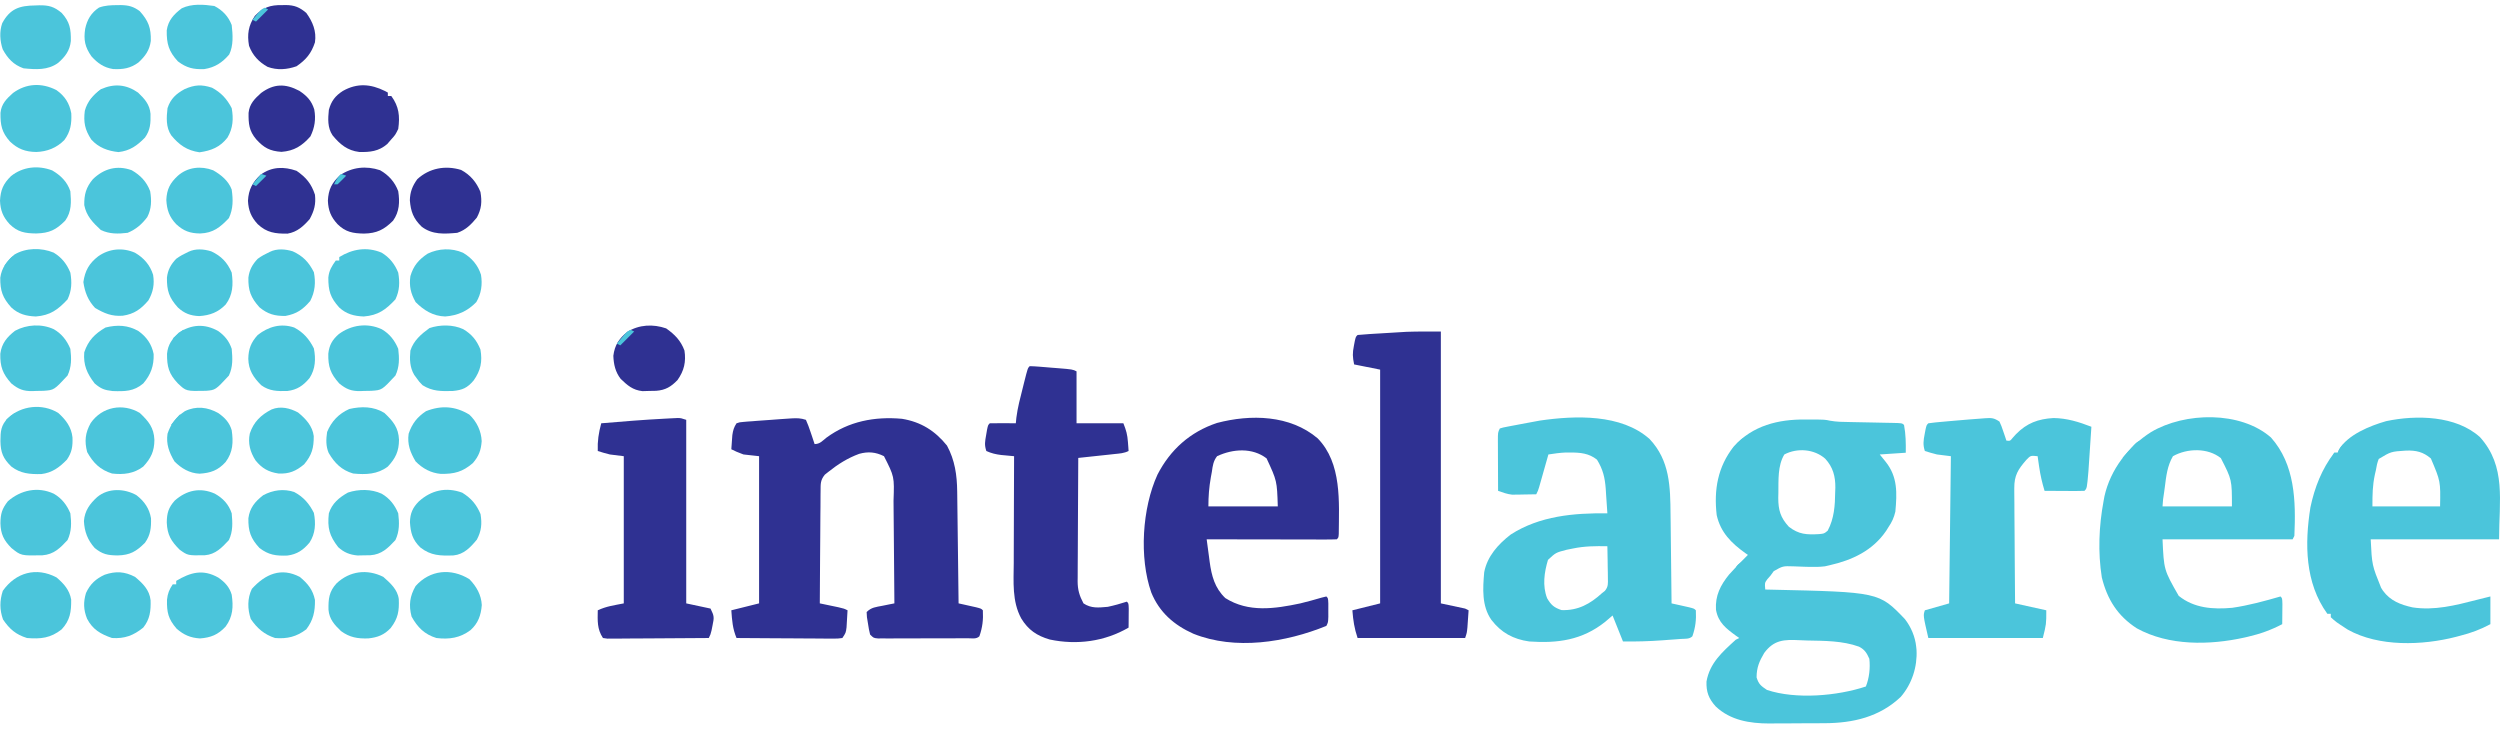 <svg width="240" height="70" viewBox="0 0 240 70" fill="none" xmlns="http://www.w3.org/2000/svg">
<path d="M173.326 40.273C173.504 40.273 173.682 40.273 173.865 40.273C175.185 40.281 175.185 40.281 175.673 40.386C176.322 40.507 176.964 40.506 177.623 40.517C177.765 40.52 177.908 40.523 178.055 40.526C178.663 40.539 179.271 40.551 179.88 40.562C180.324 40.571 180.769 40.58 181.214 40.59C181.352 40.592 181.491 40.594 181.634 40.597C182.603 40.618 182.603 40.618 182.788 40.803C182.956 41.698 182.968 42.552 182.954 43.462C182.13 43.517 181.306 43.572 180.456 43.629C180.642 43.858 180.827 44.088 181.018 44.325C182.184 45.769 182.116 47.33 181.955 49.114C181.821 49.694 181.623 50.121 181.289 50.61C181.218 50.723 181.148 50.836 181.075 50.953C179.777 52.861 177.814 53.773 175.627 54.267C175.483 54.3 175.339 54.333 175.191 54.367C174.686 54.427 174.228 54.434 173.721 54.421C173.555 54.416 173.39 54.412 173.219 54.408C172.873 54.397 172.528 54.384 172.183 54.369C171.155 54.335 171.155 54.335 170.28 54.83C170.176 54.974 170.072 55.117 169.964 55.265C169.865 55.378 169.765 55.491 169.662 55.608C169.407 55.961 169.407 55.961 169.465 56.595C169.62 56.598 169.775 56.601 169.934 56.605C180.384 56.838 180.384 56.838 182.865 59.427C183.454 60.177 183.858 61.13 183.954 62.08C183.964 62.181 183.975 62.282 183.986 62.387C184.077 64.019 183.541 65.664 182.471 66.902C180.434 68.833 177.88 69.418 175.167 69.428C174.978 69.429 174.788 69.43 174.592 69.431C174.191 69.433 173.79 69.434 173.389 69.434C172.78 69.436 172.172 69.441 171.563 69.446C171.172 69.447 170.781 69.448 170.39 69.449C170.21 69.451 170.031 69.453 169.845 69.455C167.97 69.45 166.119 69.151 164.714 67.824C164.034 67.073 163.791 66.429 163.823 65.425C164.136 63.643 165.35 62.583 166.633 61.415C166.798 61.333 166.798 61.333 166.967 61.249C166.816 61.143 166.816 61.143 166.662 61.035C165.701 60.331 164.95 59.767 164.734 58.537C164.649 57.185 165.161 56.18 166 55.147C166.577 54.498 167.183 53.881 167.799 53.27C167.715 53.212 167.63 53.153 167.543 53.093C166.201 52.132 165.171 51.103 164.802 49.447C164.524 47.015 164.9 44.817 166.445 42.859C168.25 40.853 170.721 40.243 173.326 40.273ZM171.297 43.629C170.645 44.696 170.743 46.117 170.724 47.327C170.72 47.485 170.717 47.642 170.713 47.804C170.717 48.97 170.923 49.69 171.729 50.567C172.697 51.315 173.444 51.341 174.627 51.275C175.12 51.229 175.12 51.229 175.46 50.943C176.083 49.776 176.163 48.529 176.178 47.234C176.183 47.098 176.188 46.962 176.193 46.822C176.204 45.739 175.971 44.844 175.219 44.034C174.169 43.106 172.536 42.974 171.297 43.629ZM169.363 62.687C168.896 63.475 168.632 64.09 168.632 65.031C168.837 65.696 169.061 65.851 169.631 66.236C172.41 67.159 176.375 66.818 179.124 65.903C179.452 65.087 179.555 64.109 179.457 63.244C179.213 62.694 179.011 62.359 178.466 62.08C176.883 61.508 175.143 61.52 173.476 61.487C173.237 61.481 172.998 61.471 172.759 61.459C171.278 61.386 170.297 61.42 169.363 62.687Z" fill="#4BC5DB"/>
<path d="M77.368 40.304C77.541 40.697 77.684 41.071 77.816 41.478C77.853 41.588 77.891 41.698 77.929 41.812C78.022 42.084 78.112 42.358 78.201 42.631C78.709 42.631 78.942 42.329 79.335 42.018C81.481 40.441 83.963 39.969 86.587 40.204C88.41 40.502 89.764 41.354 90.91 42.776C91.669 44.179 91.872 45.602 91.891 47.186C91.893 47.303 91.895 47.42 91.896 47.541C91.902 47.923 91.906 48.305 91.91 48.687C91.913 48.954 91.917 49.221 91.92 49.487C91.93 50.186 91.938 50.885 91.946 51.584C91.954 52.298 91.963 53.012 91.973 53.726C91.99 55.126 92.007 56.525 92.024 57.924C92.178 57.958 92.332 57.992 92.492 58.027C92.691 58.072 92.89 58.117 93.096 58.163C93.295 58.207 93.494 58.252 93.699 58.297C94.189 58.423 94.189 58.423 94.355 58.589C94.403 59.505 94.323 60.216 94.022 61.083C93.73 61.374 93.321 61.271 92.925 61.273C92.726 61.274 92.527 61.275 92.322 61.276C92.105 61.276 91.888 61.276 91.665 61.277C91.442 61.277 91.219 61.278 90.996 61.278C90.528 61.279 90.06 61.28 89.592 61.279C88.992 61.279 88.391 61.282 87.791 61.285C87.33 61.286 86.869 61.287 86.408 61.287C86.079 61.287 85.75 61.289 85.42 61.291C85.221 61.29 85.021 61.29 84.816 61.289C84.639 61.289 84.463 61.289 84.282 61.29C83.863 61.249 83.863 61.249 83.53 60.916C83.413 60.423 83.413 60.423 83.322 59.836C83.29 59.642 83.258 59.448 83.226 59.249C83.216 59.086 83.207 58.923 83.197 58.755C83.659 58.294 84.08 58.28 84.717 58.153C84.93 58.109 85.144 58.066 85.364 58.022C85.528 57.989 85.692 57.957 85.862 57.924C85.852 56.346 85.839 54.768 85.823 53.19C85.815 52.457 85.808 51.724 85.804 50.992C85.8 50.283 85.793 49.575 85.785 48.867C85.782 48.598 85.78 48.329 85.779 48.059C85.86 45.757 85.86 45.757 84.862 43.794C84.064 43.396 83.343 43.329 82.476 43.57C81.38 43.973 80.444 44.563 79.533 45.291C79.36 45.428 79.36 45.428 79.183 45.568C78.75 46.1 78.781 46.449 78.776 47.13C78.775 47.246 78.773 47.363 78.771 47.484C78.766 47.869 78.766 48.254 78.766 48.639C78.763 48.906 78.76 49.173 78.757 49.441C78.75 50.144 78.747 50.846 78.744 51.549C78.741 52.267 78.734 52.984 78.727 53.702C78.715 55.109 78.706 56.517 78.701 57.924C78.865 57.958 79.029 57.992 79.199 58.027C79.412 58.072 79.626 58.117 79.846 58.163C80.058 58.207 80.271 58.252 80.49 58.297C81.032 58.423 81.032 58.423 81.365 58.589C81.346 58.939 81.325 59.289 81.303 59.638C81.291 59.833 81.28 60.028 81.268 60.229C81.199 60.75 81.199 60.75 80.866 61.249C80.44 61.309 80.44 61.309 79.895 61.305C79.692 61.305 79.489 61.305 79.279 61.305C79.056 61.303 78.834 61.3 78.611 61.297C78.383 61.297 78.156 61.296 77.929 61.295C77.33 61.293 76.732 61.288 76.133 61.283C75.523 61.278 74.912 61.276 74.302 61.273C73.103 61.268 71.905 61.259 70.707 61.249C70.328 60.348 70.278 59.563 70.207 58.589C71.086 58.37 71.966 58.15 72.872 57.924C72.872 53.261 72.872 48.599 72.872 43.794C72.377 43.74 71.882 43.685 71.373 43.628C70.696 43.369 70.696 43.369 70.207 43.13C70.226 42.839 70.247 42.548 70.269 42.257C70.281 42.095 70.293 41.933 70.305 41.766C70.374 41.301 70.451 41.027 70.707 40.636C71.005 40.533 71.005 40.533 71.368 40.504C71.57 40.486 71.57 40.486 71.777 40.468C71.922 40.458 72.067 40.449 72.216 40.439C72.364 40.427 72.512 40.415 72.664 40.402C73.122 40.366 73.58 40.334 74.037 40.304C74.315 40.283 74.593 40.262 74.87 40.241C75.123 40.224 75.377 40.206 75.63 40.189C75.807 40.177 75.807 40.177 75.987 40.165C76.506 40.135 76.869 40.138 77.368 40.304Z" fill="#2F3192"/>
<path d="M158.359 42.145C160.307 44.204 160.351 46.718 160.373 49.418C160.376 49.665 160.379 49.912 160.383 50.159C160.391 50.801 160.398 51.444 160.404 52.087C160.411 52.746 160.419 53.404 160.427 54.063C160.443 55.35 160.457 56.637 160.47 57.925C160.625 57.959 160.779 57.993 160.938 58.028C161.137 58.073 161.337 58.117 161.542 58.163C161.741 58.208 161.94 58.252 162.145 58.298C162.635 58.423 162.635 58.423 162.802 58.59C162.849 59.506 162.77 60.217 162.469 61.083C162.178 61.373 161.769 61.309 161.373 61.338C161.179 61.353 160.986 61.367 160.787 61.382C160.583 61.396 160.379 61.411 160.168 61.426C159.873 61.448 159.873 61.448 159.572 61.471C158.313 61.563 157.069 61.596 155.807 61.582C155.477 60.759 155.148 59.936 154.808 59.088C154.571 59.29 154.334 59.493 154.09 59.701C151.892 61.451 149.54 61.773 146.814 61.582C145.281 61.368 144.113 60.739 143.171 59.504C142.236 58.173 142.349 56.482 142.484 54.932C142.776 53.406 143.827 52.24 145.035 51.311C147.809 49.528 151.098 49.239 154.308 49.281C154.271 48.671 154.228 48.061 154.183 47.452C154.173 47.281 154.163 47.11 154.152 46.933C154.068 45.84 153.887 45.066 153.309 44.127C152.535 43.513 151.713 43.439 150.749 43.442C150.6 43.441 150.451 43.441 150.297 43.441C149.739 43.466 149.198 43.543 148.646 43.629C148.617 43.733 148.587 43.837 148.557 43.944C148.424 44.414 148.29 44.884 148.157 45.353C148.111 45.517 148.064 45.681 148.017 45.849C147.95 46.084 147.95 46.084 147.882 46.324C147.841 46.468 147.8 46.612 147.757 46.761C147.647 47.12 147.647 47.12 147.48 47.452C147.057 47.461 146.634 47.468 146.21 47.473C146.092 47.476 145.973 47.478 145.851 47.481C145.675 47.483 145.675 47.483 145.496 47.484C145.336 47.487 145.336 47.487 145.174 47.49C144.693 47.439 144.269 47.282 143.816 47.12C143.812 46.321 143.809 45.522 143.807 44.723C143.806 44.451 143.805 44.179 143.804 43.908C143.802 43.517 143.801 43.127 143.8 42.737C143.799 42.615 143.798 42.493 143.797 42.367C143.797 41.506 143.797 41.506 143.983 41.135C144.292 41.039 144.292 41.039 144.693 40.963C144.838 40.935 144.983 40.907 145.133 40.878C145.362 40.836 145.362 40.836 145.596 40.792C145.746 40.764 145.896 40.735 146.05 40.705C146.471 40.625 146.892 40.547 147.314 40.47C147.485 40.438 147.657 40.407 147.834 40.374C151.238 39.88 155.64 39.723 158.359 42.145ZM150.998 52.657C150.796 52.698 150.594 52.738 150.386 52.78C149.356 53.049 149.356 53.049 148.606 53.748C148.248 54.947 148.06 56.227 148.521 57.426C148.908 58.088 149.185 58.323 149.905 58.569C151.496 58.626 152.664 57.975 153.809 56.927C153.897 56.858 153.984 56.789 154.075 56.718C154.404 56.31 154.365 56.026 154.357 55.507C154.356 55.329 154.354 55.15 154.352 54.967C154.348 54.78 154.344 54.594 154.34 54.403C154.337 54.215 154.335 54.026 154.333 53.833C154.327 53.368 154.319 52.904 154.308 52.439C153.175 52.417 152.109 52.425 150.998 52.657Z" fill="#4BC5DB"/>
<path d="M218.012 41.998C220.327 44.598 220.409 48.104 220.26 51.442C220.205 51.551 220.15 51.661 220.093 51.774C215.972 51.774 211.85 51.774 207.603 51.774C207.733 54.712 207.733 54.712 209.155 57.2C210.634 58.393 212.46 58.516 214.293 58.349C215.867 58.123 217.402 57.702 218.928 57.26C219.094 57.426 219.094 57.426 219.111 57.988C219.109 58.219 219.107 58.451 219.105 58.683C219.104 58.801 219.103 58.919 219.102 59.041C219.1 59.334 219.097 59.627 219.094 59.919C218.034 60.477 216.979 60.855 215.815 61.124C215.699 61.152 215.582 61.179 215.462 61.206C212.11 61.947 208.211 62.014 205.134 60.319C203.294 59.133 202.295 57.541 201.774 55.431C201.393 53.033 201.494 50.497 201.941 48.117C201.969 47.959 201.998 47.802 202.027 47.64C202.607 45.066 204.305 42.868 206.51 41.474C209.758 39.553 215.081 39.438 218.012 41.998ZM208.602 43.795C208.059 44.725 207.954 45.711 207.822 46.766C207.8 46.926 207.778 47.086 207.756 47.251C207.65 47.931 207.65 47.931 207.603 48.616C209.801 48.616 212 48.616 214.265 48.616C214.265 46.053 214.265 46.053 213.203 43.982C211.963 42.98 209.985 43.019 208.602 43.795Z" fill="#4BC5DB"/>
<path d="M126.5 42.085C128.827 44.468 128.546 48.191 128.521 51.26C128.497 51.608 128.497 51.608 128.33 51.774C127.94 51.79 127.555 51.795 127.165 51.793C126.982 51.793 126.982 51.793 126.796 51.793C126.391 51.793 125.986 51.791 125.582 51.79C125.302 51.79 125.022 51.79 124.742 51.789C124.005 51.789 123.267 51.787 122.529 51.785C121.776 51.784 121.024 51.783 120.272 51.782C118.794 51.78 117.317 51.778 115.84 51.774C115.913 52.335 115.989 52.896 116.066 53.457C116.097 53.694 116.097 53.694 116.128 53.936C116.315 55.288 116.614 56.446 117.63 57.415C119.854 58.824 122.387 58.443 124.833 57.925C125.521 57.759 126.201 57.571 126.88 57.371C127.029 57.334 127.178 57.298 127.331 57.26C127.498 57.426 127.498 57.426 127.52 57.939C127.519 58.151 127.519 58.362 127.518 58.579C127.519 58.895 127.519 58.895 127.52 59.217C127.498 59.753 127.498 59.753 127.331 60.086C123.423 61.677 118.575 62.448 114.562 60.837C112.708 60.011 111.296 58.777 110.522 56.878C109.349 53.535 109.649 48.781 111.115 45.569C112.35 43.167 114.249 41.469 116.823 40.606C120.066 39.752 123.848 39.829 126.5 42.085ZM116.839 43.795C116.478 44.257 116.419 44.719 116.339 45.291C116.29 45.557 116.29 45.557 116.24 45.829C116.073 46.784 116.006 47.638 116.006 48.616C118.205 48.616 120.403 48.616 122.668 48.616C122.591 46.16 122.591 46.16 121.591 44.004C120.233 42.961 118.368 43.077 116.839 43.795Z" fill="#2F3192"/>
<path d="M238.079 41.966C240.613 44.782 239.911 48.09 239.911 51.774C235.844 51.774 231.777 51.774 227.587 51.774C227.71 54.258 227.71 54.258 228.586 56.428C228.676 56.57 228.676 56.57 228.768 56.714C229.475 57.684 230.47 58.057 231.605 58.309C233.711 58.629 235.72 58.114 237.746 57.592C238.19 57.48 238.634 57.37 239.078 57.259C239.078 58.137 239.078 59.015 239.078 59.919C238.125 60.43 237.221 60.768 236.174 61.031C235.976 61.084 235.976 61.084 235.773 61.138C232.548 61.968 228.363 62.116 225.38 60.441C224.225 59.69 224.225 59.69 223.756 59.254C223.756 59.144 223.756 59.035 223.756 58.922C223.647 58.922 223.537 58.922 223.423 58.922C221.273 55.95 221.244 52.212 221.8 48.706C222.205 46.788 222.891 45.029 224.09 43.462C224.199 43.462 224.309 43.462 224.423 43.462C224.461 43.366 224.499 43.27 224.538 43.171C225.376 41.734 227.531 40.868 229.075 40.429C231.959 39.818 235.78 39.883 238.079 41.966ZM228.359 44.06C228.216 44.416 228.147 44.746 228.087 45.125C228.037 45.34 228.037 45.34 227.987 45.56C227.759 46.625 227.753 47.483 227.753 48.615C229.897 48.615 232.04 48.615 234.248 48.615C234.294 46.202 234.294 46.202 233.364 44.013C232.631 43.383 231.942 43.221 230.977 43.257C229.535 43.35 229.535 43.35 228.359 44.06Z" fill="#4BC5DB"/>
<path d="M138.322 31.826C138.322 40.439 138.322 49.051 138.322 57.925C139.091 58.089 139.86 58.254 140.653 58.423C140.763 58.478 140.873 58.533 140.986 58.59C140.963 58.939 140.938 59.289 140.913 59.639C140.893 59.931 140.893 59.931 140.872 60.229C140.82 60.751 140.82 60.751 140.653 61.249C137.246 61.249 133.838 61.249 130.328 61.249C130.009 60.294 129.908 59.578 129.828 58.59C131.147 58.26 131.147 58.26 132.493 57.925C132.493 50.519 132.493 43.114 132.493 35.484C131.668 35.319 130.844 35.154 129.995 34.985C129.845 34.239 129.833 33.911 129.974 33.198C130.004 33.038 130.035 32.877 130.066 32.712C130.161 32.325 130.161 32.325 130.328 32.159C130.704 32.121 131.081 32.093 131.458 32.07C131.574 32.063 131.69 32.056 131.809 32.048C132.057 32.033 132.304 32.019 132.551 32.004C132.92 31.983 133.289 31.96 133.659 31.937C133.9 31.922 134.142 31.908 134.383 31.893C134.599 31.881 134.815 31.868 135.038 31.854C136.132 31.816 137.227 31.826 138.322 31.826Z" fill="#2F3192"/>
<path d="M191.948 40.47C192.142 40.903 192.142 40.903 192.312 41.405C192.369 41.572 192.427 41.739 192.486 41.911C192.528 42.039 192.57 42.167 192.614 42.299C192.971 42.338 192.971 42.338 193.218 42.031C193.325 41.914 193.431 41.797 193.54 41.675C194.586 40.614 195.657 40.218 197.138 40.131C198.441 40.149 199.573 40.504 200.774 40.969C200.731 41.634 200.686 42.3 200.641 42.965C200.626 43.191 200.611 43.416 200.596 43.642C200.575 43.969 200.553 44.295 200.53 44.622C200.517 44.817 200.504 45.013 200.491 45.215C200.347 46.881 200.347 46.881 200.108 47.12C199.824 47.134 199.539 47.137 199.254 47.136C199.082 47.135 198.909 47.135 198.732 47.134C198.551 47.133 198.369 47.131 198.183 47.13C197.91 47.129 197.91 47.129 197.631 47.128C197.18 47.126 196.729 47.123 196.278 47.12C196.043 46.348 195.873 45.603 195.757 44.803C195.729 44.613 195.702 44.423 195.673 44.227C195.653 44.084 195.632 43.942 195.612 43.795C194.939 43.723 194.939 43.723 194.529 44.148C193.734 45.061 193.363 45.633 193.371 46.866C193.371 46.986 193.371 47.106 193.371 47.23C193.371 47.624 193.376 48.018 193.382 48.412C193.383 48.686 193.384 48.961 193.384 49.235C193.387 49.955 193.393 50.674 193.401 51.394C193.408 52.13 193.411 52.865 193.414 53.601C193.421 55.042 193.433 56.483 193.447 57.925C194.436 58.144 195.425 58.363 196.444 58.589C196.444 59.919 196.444 59.919 196.111 61.249C192.484 61.249 188.857 61.249 185.12 61.249C184.62 59.088 184.62 59.088 184.787 58.589C185.556 58.37 186.325 58.151 187.118 57.925C187.173 53.262 187.228 48.599 187.285 43.795C186.845 43.74 186.405 43.685 185.952 43.629C185.554 43.537 185.177 43.418 184.787 43.296C184.59 42.714 184.649 42.283 184.766 41.686C184.811 41.443 184.811 41.443 184.858 41.196C184.953 40.803 184.953 40.803 185.12 40.637C185.346 40.601 185.573 40.575 185.801 40.553C185.944 40.54 186.087 40.526 186.234 40.512C186.466 40.491 186.466 40.491 186.702 40.47C186.858 40.456 187.015 40.442 187.176 40.427C187.656 40.385 188.137 40.344 188.617 40.304C188.76 40.292 188.904 40.28 189.052 40.267C189.441 40.236 189.83 40.207 190.22 40.179C190.337 40.17 190.454 40.161 190.575 40.151C191.197 40.111 191.411 40.113 191.948 40.47Z" fill="#4BC5DB"/>
<path d="M98.851 35.151C99.157 35.157 99.462 35.177 99.766 35.201C100.045 35.223 100.045 35.223 100.329 35.246C100.623 35.271 100.623 35.271 100.922 35.296C101.215 35.319 101.215 35.319 101.513 35.342C102.971 35.461 102.971 35.461 103.348 35.649C103.348 37.295 103.348 38.941 103.348 40.636C104.832 40.636 106.315 40.636 107.844 40.636C108.12 41.325 108.23 41.722 108.281 42.433C108.3 42.677 108.3 42.677 108.319 42.925C108.327 43.047 108.335 43.17 108.344 43.296C107.897 43.519 107.492 43.534 106.995 43.587C106.793 43.609 106.591 43.631 106.383 43.654C106.171 43.676 105.96 43.699 105.742 43.722C105.529 43.745 105.316 43.768 105.096 43.791C104.569 43.848 104.042 43.905 103.514 43.961C103.503 45.609 103.494 47.258 103.488 48.907C103.486 49.673 103.482 50.438 103.477 51.204C103.471 51.943 103.468 52.683 103.467 53.422C103.466 53.704 103.464 53.985 103.461 54.267C103.458 54.662 103.457 55.058 103.457 55.453C103.456 55.569 103.454 55.684 103.452 55.803C103.457 56.639 103.627 57.197 104.014 57.924C104.763 58.423 105.466 58.333 106.345 58.256C106.968 58.124 107.572 57.954 108.177 57.758C108.344 57.924 108.344 57.924 108.36 58.449C108.358 58.663 108.356 58.877 108.354 59.098C108.353 59.312 108.351 59.527 108.35 59.748C108.348 59.914 108.346 60.08 108.344 60.251C106.042 61.59 103.381 61.943 100.777 61.394C99.546 61.037 98.704 60.47 98.039 59.368C97.145 57.73 97.308 55.84 97.32 54.038C97.32 53.742 97.321 53.446 97.321 53.15C97.322 52.375 97.326 51.6 97.329 50.825C97.333 50.033 97.334 49.241 97.336 48.449C97.34 46.897 97.345 45.346 97.352 43.794C97.182 43.779 97.182 43.779 97.009 43.763C96.785 43.742 96.785 43.742 96.557 43.72C96.409 43.707 96.261 43.693 96.109 43.679C95.597 43.617 95.156 43.512 94.688 43.296C94.491 42.706 94.56 42.386 94.667 41.779C94.713 41.511 94.713 41.511 94.759 41.237C94.854 40.802 94.854 40.802 95.021 40.636C95.442 40.624 95.859 40.621 96.28 40.626C96.398 40.626 96.517 40.627 96.639 40.628C96.932 40.63 97.225 40.633 97.519 40.636C97.536 40.459 97.553 40.282 97.571 40.1C97.693 39.128 97.943 38.187 98.185 37.239C98.23 37.056 98.276 36.873 98.323 36.684C98.663 35.339 98.663 35.339 98.851 35.151Z" fill="#2F3192"/>
<path d="M65.878 40.304C65.878 46.119 65.878 51.934 65.878 57.925C66.647 58.089 67.417 58.254 68.21 58.423C68.57 59.144 68.564 59.276 68.407 60.023C68.375 60.183 68.343 60.343 68.311 60.508C68.21 60.917 68.21 60.917 68.043 61.249C66.724 61.261 65.406 61.27 64.087 61.275C63.474 61.278 62.862 61.281 62.25 61.287C61.659 61.292 61.068 61.295 60.478 61.296C60.252 61.297 60.026 61.299 59.801 61.302C59.485 61.305 59.17 61.306 58.855 61.306C58.585 61.307 58.585 61.307 58.31 61.309C58.169 61.289 58.029 61.27 57.884 61.249C57.313 60.395 57.368 59.585 57.385 58.589C58.223 58.199 58.913 58.118 59.883 57.925C59.883 53.262 59.883 48.599 59.883 43.795C59.443 43.74 59.003 43.685 58.55 43.629C58.152 43.537 57.775 43.418 57.385 43.296C57.35 42.33 57.468 41.571 57.718 40.636C59.763 40.462 61.808 40.294 63.859 40.19C64.078 40.178 64.078 40.178 64.302 40.166C64.437 40.159 64.572 40.153 64.711 40.146C64.828 40.141 64.946 40.135 65.067 40.129C65.379 40.138 65.379 40.138 65.878 40.304Z" fill="#2F3192"/>
<path d="M5.589 39.639C6.31 40.287 6.856 41.001 6.957 41.983C6.992 42.825 6.912 43.416 6.422 44.128C5.698 44.871 5.009 45.388 3.951 45.513C2.853 45.528 1.987 45.47 1.092 44.792C0.293 44.011 0.063 43.448 0.041 42.341C0.049 41.407 0.081 40.833 0.759 40.138C2.04 38.927 4.064 38.708 5.589 39.639Z" fill="#4BC5DB"/>
<path d="M45.059 39.805C45.767 40.475 46.199 41.371 46.242 42.349C46.181 43.213 45.97 43.792 45.392 44.459C44.402 45.307 43.612 45.508 42.317 45.493C41.366 45.411 40.56 44.973 39.897 44.293C39.386 43.436 39.084 42.641 39.23 41.634C39.564 40.659 40.041 40.042 40.896 39.473C42.362 38.893 43.717 38.983 45.059 39.805Z" fill="#4BC5DB"/>
<path d="M36.898 39.639C37.742 40.435 38.254 41.054 38.304 42.226C38.296 43.323 37.974 43.995 37.231 44.792C36.24 45.546 35.108 45.576 33.901 45.457C32.793 45.132 32.128 44.464 31.552 43.481C31.272 42.824 31.3 42.166 31.403 41.468C31.827 40.441 32.511 39.726 33.526 39.265C34.682 38.999 35.864 39 36.898 39.639Z" fill="#4BC5DB"/>
<path d="M44.446 24.262C45.28 24.75 45.883 25.45 46.175 26.374C46.329 27.305 46.205 28.181 45.727 29C44.878 29.874 43.95 30.286 42.739 30.382C41.584 30.347 40.701 29.802 39.898 29C39.425 28.166 39.266 27.445 39.398 26.507C39.692 25.505 40.205 24.911 41.063 24.346C42.125 23.839 43.358 23.79 44.446 24.262Z" fill="#4BC5DB"/>
<path d="M45.059 55.597C45.736 56.289 46.203 57.105 46.252 58.084C46.175 59.059 45.907 59.824 45.174 60.49C44.168 61.245 43.129 61.401 41.895 61.249C40.753 60.9 40.084 60.225 39.511 59.191C39.226 58.102 39.336 57.236 39.897 56.262C41.284 54.705 43.297 54.518 45.059 55.597Z" fill="#4BC5DB"/>
<path d="M5.152 24.252C5.922 24.714 6.418 25.347 6.755 26.174C6.911 27.109 6.892 27.879 6.484 28.741C5.555 29.741 4.821 30.271 3.445 30.382C2.526 30.349 1.774 30.154 1.088 29.52C0.25 28.591 0.011 27.913 0.026 26.661C0.157 25.713 0.655 25.038 1.385 24.438C2.492 23.777 3.973 23.763 5.152 24.252Z" fill="#4BC5DB"/>
<path d="M36.628 24.252C37.399 24.714 37.895 25.346 38.231 26.174C38.388 27.109 38.369 27.879 37.961 28.74C37.032 29.741 36.298 30.271 34.921 30.382C34.002 30.349 33.25 30.153 32.565 29.519C31.71 28.572 31.515 27.91 31.52 26.641C31.593 25.957 31.84 25.566 32.236 25.01C32.346 25.01 32.456 25.01 32.569 25.01C32.569 24.901 32.569 24.791 32.569 24.678C33.835 23.9 35.214 23.665 36.628 24.252Z" fill="#4BC5DB"/>
<path d="M5.423 55.431C6.121 56.019 6.68 56.644 6.833 57.564C6.845 58.729 6.731 59.543 5.922 60.417C4.867 61.256 3.907 61.36 2.591 61.249C1.522 60.916 0.912 60.391 0.291 59.472C-0.045 58.538 -0.038 57.661 0.27 56.719C1.51 54.962 3.481 54.406 5.423 55.431Z" fill="#4BC5DB"/>
<path d="M5.413 8.647C6.219 9.212 6.668 9.91 6.843 10.877C6.891 11.867 6.773 12.63 6.182 13.438C5.45 14.194 4.519 14.559 3.475 14.59C2.445 14.575 1.706 14.302 0.959 13.588C0.168 12.703 0.032 12.014 0.046 10.835C0.134 9.97 0.627 9.482 1.247 8.928C2.521 7.994 3.996 7.926 5.413 8.647Z" fill="#4BC5DB"/>
<path d="M36.964 8.741C37.052 8.789 37.141 8.837 37.233 8.887C37.233 8.996 37.233 9.106 37.233 9.219C37.343 9.219 37.453 9.219 37.566 9.219C38.304 10.232 38.403 11.14 38.232 12.377C37.951 12.949 37.951 12.949 37.566 13.375C37.435 13.526 37.305 13.677 37.17 13.832C36.358 14.527 35.528 14.616 34.489 14.59C33.349 14.451 32.633 13.855 31.925 12.99C31.431 12.254 31.483 11.398 31.57 10.549C31.8 9.704 32.178 9.204 32.913 8.731C34.286 7.955 35.578 8.052 36.964 8.741Z" fill="#2F3192"/>
<path d="M36.649 31.608C37.411 32.055 37.893 32.679 38.231 33.489C38.34 34.401 38.357 35.218 37.96 36.055C36.666 37.449 36.666 37.449 35.652 37.518C35.415 37.523 35.178 37.527 34.942 37.53C34.825 37.535 34.707 37.54 34.587 37.545C33.725 37.555 33.255 37.371 32.569 36.813C31.723 35.875 31.489 35.197 31.518 33.947C31.609 33.138 31.895 32.622 32.522 32.076C33.715 31.188 35.266 30.964 36.649 31.608Z" fill="#4BC5DB"/>
<path d="M5.172 31.608C5.934 32.055 6.416 32.679 6.754 33.489C6.863 34.401 6.88 35.217 6.483 36.055C5.189 37.448 5.189 37.448 4.175 37.518C3.938 37.523 3.701 37.527 3.465 37.53C3.347 37.535 3.23 37.54 3.109 37.545C2.248 37.555 1.778 37.371 1.091 36.813C0.254 35.885 0.004 35.198 0.029 33.958C0.163 32.961 0.669 32.358 1.445 31.753C2.568 31.145 3.999 31.061 5.172 31.608Z" fill="#4BC5DB"/>
<path d="M5.173 47.4C5.935 47.847 6.417 48.471 6.755 49.28C6.864 50.193 6.881 51.009 6.484 51.847C5.771 52.615 5.168 53.226 4.072 53.309C2.017 53.351 2.017 53.351 1.092 52.605C0.364 51.874 0.068 51.268 0.041 50.236C0.053 49.312 0.189 48.847 0.759 48.117C1.995 47.041 3.633 46.682 5.173 47.4Z" fill="#4BC5DB"/>
<path d="M63.95 31.525C64.774 32.107 65.359 32.698 65.709 33.655C65.873 34.728 65.674 35.596 65.043 36.481C64.431 37.123 63.883 37.454 62.984 37.518C62.767 37.522 62.55 37.526 62.326 37.53C62.11 37.536 61.895 37.542 61.672 37.549C60.742 37.444 60.251 37.007 59.589 36.377C59.073 35.713 58.912 34.982 58.881 34.153C59.011 33.127 59.428 32.498 60.227 31.858C61.359 31.155 62.7 31.094 63.95 31.525Z" fill="#2F3192"/>
<path d="M36.649 47.4C37.412 47.847 37.893 48.471 38.231 49.281C38.341 50.193 38.357 51.009 37.961 51.847C37.247 52.616 36.643 53.233 35.543 53.304C35.341 53.306 35.139 53.309 34.932 53.312C34.631 53.318 34.631 53.318 34.325 53.325C33.573 53.255 33.029 53.038 32.468 52.528C31.615 51.429 31.414 50.668 31.57 49.281C31.865 48.333 32.561 47.757 33.402 47.286C34.432 46.943 35.656 46.937 36.649 47.4Z" fill="#4BC5DB"/>
<path d="M44.467 31.598C45.288 32.083 45.758 32.66 46.122 33.551C46.324 34.719 46.149 35.558 45.474 36.52C44.862 37.247 44.39 37.447 43.466 37.535C42.362 37.562 41.522 37.579 40.564 36.98C40.253 36.663 40.253 36.663 40.012 36.325C39.93 36.214 39.849 36.103 39.764 35.988C39.337 35.264 39.315 34.479 39.398 33.655C39.715 32.685 40.423 32.083 41.23 31.494C42.252 31.154 43.478 31.144 44.467 31.598Z" fill="#4BC5DB"/>
<path d="M44.266 16.314C45.161 16.791 45.744 17.499 46.122 18.424C46.284 19.366 46.229 20.038 45.778 20.886C45.239 21.541 44.717 22.078 43.894 22.351C42.654 22.461 41.518 22.545 40.489 21.769C39.681 20.991 39.435 20.309 39.346 19.235C39.36 18.445 39.596 17.833 40.064 17.198C41.219 16.139 42.75 15.851 44.266 16.314Z" fill="#2F3192"/>
<path d="M5.012 16.36C5.832 16.84 6.451 17.449 6.755 18.361C6.84 19.395 6.884 20.318 6.256 21.187C5.37 22.073 4.751 22.378 3.477 22.413C2.402 22.402 1.7 22.283 0.926 21.52C0.289 20.829 0.04 20.205 0 19.265C0.058 18.221 0.318 17.634 1.056 16.906C2.19 15.999 3.653 15.846 5.012 16.36Z" fill="#4BC5DB"/>
<path d="M36.795 55.378C37.459 55.963 38.17 56.594 38.283 57.509C38.331 58.654 38.214 59.371 37.507 60.288C36.887 60.954 36.238 61.196 35.351 61.288C34.329 61.319 33.57 61.197 32.736 60.583C32.105 59.98 31.617 59.444 31.536 58.544C31.517 57.507 31.582 56.784 32.321 55.991C33.585 54.812 35.243 54.604 36.795 55.378Z" fill="#4BC5DB"/>
<path d="M36.486 16.34C37.308 16.806 37.907 17.473 38.232 18.362C38.384 19.39 38.352 20.321 37.732 21.188C36.869 22.052 36.163 22.401 34.943 22.424C33.876 22.405 33.171 22.277 32.403 21.52C31.765 20.829 31.517 20.205 31.477 19.265C31.53 18.188 31.85 17.555 32.653 16.814C33.801 16.04 35.15 15.896 36.486 16.34Z" fill="#2F3192"/>
<path d="M44.373 47.296C45.23 47.827 45.742 48.423 46.132 49.353C46.28 50.29 46.225 50.961 45.778 51.805C45.166 52.547 44.529 53.224 43.534 53.321C42.291 53.362 41.355 53.355 40.342 52.547C39.596 51.812 39.421 51.145 39.355 50.132C39.374 49.291 39.607 48.741 40.209 48.135C41.39 47.069 42.813 46.727 44.373 47.296Z" fill="#4BC5DB"/>
<path d="M3.382 0.523C3.515 0.518 3.648 0.513 3.785 0.508C4.694 0.499 5.2 0.639 5.922 1.24C6.711 2.113 6.814 2.789 6.801 3.934C6.709 4.852 6.265 5.438 5.578 6.04C4.581 6.759 3.445 6.675 2.258 6.559C1.299 6.22 0.743 5.619 0.259 4.731C-0.009 3.926 -0.07 3.037 0.213 2.225C0.969 0.818 1.891 0.541 3.382 0.523Z" fill="#4BC5DB"/>
<path d="M12.959 24.263C13.801 24.749 14.408 25.447 14.698 26.38C14.845 27.285 14.703 28.038 14.249 28.834C13.538 29.674 12.875 30.152 11.782 30.309C10.73 30.386 10.019 30.087 9.128 29.561C8.453 28.849 8.139 28.042 8.004 27.078C8.162 25.991 8.553 25.279 9.43 24.605C10.483 23.865 11.767 23.742 12.959 24.263Z" fill="#4BC5DB"/>
<path d="M13.417 39.64C14.261 40.433 14.773 41.056 14.823 42.227C14.815 43.324 14.493 43.995 13.751 44.793C12.855 45.474 11.852 45.586 10.753 45.458C9.612 45.102 8.942 44.436 8.369 43.401C8.093 42.346 8.185 41.548 8.71 40.608C9.796 39.045 11.795 38.673 13.417 39.64Z" fill="#4BC5DB"/>
<path d="M13.292 31.782C14.069 32.342 14.564 33.04 14.75 33.987C14.786 35.104 14.481 35.966 13.751 36.813C12.844 37.584 11.975 37.58 10.806 37.541C10.023 37.452 9.691 37.325 9.088 36.813C8.357 35.862 7.988 35.042 8.088 33.821C8.467 32.685 9.1 32.041 10.129 31.442C11.249 31.162 12.28 31.203 13.292 31.782Z" fill="#4BC5DB"/>
<path d="M28.104 24.127C29.084 24.575 29.648 25.165 30.133 26.132C30.323 27.123 30.245 27.997 29.779 28.896C29.074 29.716 28.484 30.132 27.405 30.33C26.395 30.346 25.698 30.159 24.907 29.499C24.07 28.57 23.819 27.883 23.846 26.643C23.944 25.901 24.227 25.385 24.741 24.844C25.121 24.564 25.475 24.382 25.907 24.179C26.579 23.843 27.398 23.907 28.104 24.127Z" fill="#4BC5DB"/>
<path d="M28.739 8.72C29.48 9.218 29.902 9.666 30.17 10.507C30.338 11.435 30.214 12.252 29.8 13.094C28.993 14.005 28.243 14.487 27.021 14.579C25.909 14.504 25.326 14.183 24.596 13.374C23.906 12.559 23.85 11.877 23.863 10.835C23.951 9.969 24.444 9.482 25.064 8.927C26.297 8.023 27.379 8.004 28.739 8.72Z" fill="#2F3192"/>
<path d="M28.789 55.389C29.549 56.024 30.032 56.611 30.236 57.592C30.253 58.696 30.076 59.534 29.403 60.417C28.468 61.13 27.565 61.345 26.406 61.249C25.378 60.919 24.671 60.309 24.074 59.42C23.754 58.461 23.738 57.445 24.178 56.532C25.475 55.101 26.994 54.442 28.789 55.389Z" fill="#4BC5DB"/>
<path d="M28.244 47.233C29.13 47.701 29.689 48.353 30.133 49.239C30.326 50.239 30.286 51.213 29.717 52.085C29.114 52.806 28.526 53.21 27.594 53.333C26.494 53.375 25.784 53.279 24.908 52.605C24.062 51.692 23.821 50.979 23.845 49.75C23.979 48.753 24.485 48.15 25.262 47.545C26.186 47.044 27.229 46.892 28.244 47.233Z" fill="#4BC5DB"/>
<path d="M28.245 31.441C29.13 31.909 29.69 32.561 30.133 33.447C30.326 34.447 30.286 35.421 29.717 36.293C29.113 37.016 28.526 37.424 27.588 37.535C26.643 37.563 25.862 37.554 25.075 36.979C24.316 36.221 23.862 35.524 23.836 34.444C23.855 33.49 24.1 32.865 24.741 32.158C25.777 31.352 26.959 31.01 28.245 31.441Z" fill="#4BC5DB"/>
<path d="M28.468 16.398C29.382 17.028 29.889 17.632 30.237 18.694C30.335 19.604 30.17 20.217 29.738 21.021C29.138 21.714 28.526 22.276 27.601 22.429C26.433 22.441 25.609 22.34 24.741 21.52C24.109 20.837 23.854 20.205 23.805 19.276C23.862 18.189 24.237 17.499 25.029 16.765C26.078 15.994 27.262 15.975 28.468 16.398Z" fill="#2F3192"/>
<path d="M13.251 8.886C13.882 9.486 14.37 10.028 14.45 10.926C14.466 11.815 14.447 12.457 13.917 13.208C13.158 13.986 12.476 14.474 11.377 14.6C10.365 14.499 9.454 14.167 8.764 13.395C8.149 12.464 8.003 11.734 8.142 10.637C8.381 9.737 8.953 9.108 9.691 8.564C10.955 7.999 12.114 8.096 13.251 8.886Z" fill="#4BC5DB"/>
<path d="M12.639 16.339C13.479 16.815 14.082 17.451 14.417 18.361C14.559 19.235 14.553 20.049 14.136 20.844C13.613 21.536 13.054 22.018 12.252 22.351C11.338 22.46 10.52 22.477 9.681 22.081C8.915 21.372 8.294 20.738 8.089 19.691C8.074 18.683 8.258 17.985 8.921 17.198C9.967 16.189 11.228 15.833 12.639 16.339Z" fill="#4BC5DB"/>
<path d="M12.96 55.379C13.701 56.001 14.347 56.617 14.457 57.625C14.487 58.633 14.399 59.445 13.751 60.251C12.816 61.006 11.965 61.329 10.753 61.249C9.664 60.874 8.894 60.434 8.359 59.399C8.015 58.542 7.991 57.812 8.255 56.927C8.66 56.067 9.192 55.564 10.056 55.171C11.122 54.811 11.963 54.862 12.96 55.379Z" fill="#4BC5DB"/>
<path d="M13.107 47.544C13.852 48.121 14.339 48.814 14.496 49.749C14.524 50.644 14.454 51.364 13.917 52.106C13.088 52.936 12.492 53.293 11.294 53.322C10.331 53.309 9.836 53.215 9.088 52.605C8.408 51.836 8.108 51.042 8.057 50.02C8.134 49.031 8.617 48.364 9.338 47.711C10.392 46.834 11.947 46.88 13.107 47.544Z" fill="#4BC5DB"/>
<path d="M20.285 24.132C21.24 24.576 21.834 25.198 22.245 26.174C22.398 27.305 22.365 28.293 21.669 29.229C20.953 29.979 20.153 30.278 19.124 30.344C18.291 30.312 17.692 30.088 17.079 29.519C16.231 28.582 16.011 27.91 16.026 26.649C16.115 25.901 16.399 25.388 16.915 24.844C17.296 24.564 17.649 24.382 18.081 24.179C18.756 23.842 19.578 23.905 20.285 24.132Z" fill="#4BC5DB"/>
<path d="M20.349 8.419C21.234 8.893 21.785 9.497 22.244 10.382C22.426 11.394 22.37 12.316 21.838 13.208C21.129 14.127 20.28 14.463 19.152 14.621C17.952 14.447 17.195 13.916 16.436 12.989C15.917 12.216 15.979 11.272 16.081 10.382C16.38 9.479 16.901 9.003 17.726 8.554C18.682 8.135 19.349 8.092 20.349 8.419Z" fill="#4BC5DB"/>
<path d="M20.965 55.452C21.587 55.889 22.028 56.354 22.245 57.093C22.412 58.244 22.363 59.194 21.661 60.148C20.93 60.94 20.233 61.212 19.195 61.29C18.273 61.228 17.655 60.957 16.957 60.355C16.152 59.418 16.005 58.793 16.032 57.574C16.097 56.964 16.245 56.602 16.583 56.096C16.692 56.096 16.802 56.096 16.916 56.096C16.916 55.986 16.916 55.876 16.916 55.763C18.293 54.944 19.476 54.607 20.965 55.452Z" fill="#4BC5DB"/>
<path d="M20.621 47.39C21.413 47.834 21.953 48.408 22.245 49.281C22.325 50.197 22.372 51.006 21.974 51.847C21.304 52.568 20.698 53.22 19.665 53.304C18.026 53.331 18.026 53.331 17.248 52.772C16.425 51.952 16.06 51.346 16.01 50.164C16.02 49.258 16.173 48.732 16.777 48.055C17.904 47.056 19.221 46.765 20.621 47.39Z" fill="#4BC5DB"/>
<path d="M20.947 31.78C21.577 32.228 21.998 32.749 22.245 33.489C22.325 34.405 22.372 35.213 21.974 36.055C20.687 37.441 20.687 37.441 19.775 37.518C17.868 37.559 17.868 37.559 17.082 36.813C16.207 35.897 16.023 35.196 16.036 33.953C16.125 33.07 16.511 32.55 17.155 31.941C18.386 31.131 19.651 31.054 20.947 31.78Z" fill="#4BC5DB"/>
<path d="M20.463 16.348C21.233 16.787 21.922 17.354 22.243 18.195C22.382 19.174 22.393 20.034 21.973 20.938C21.134 21.82 20.475 22.367 19.214 22.414C18.242 22.401 17.628 22.18 16.914 21.52C16.248 20.818 16.021 20.155 15.967 19.193C16.014 18.165 16.33 17.558 17.081 16.866C18.024 16.041 19.297 15.902 20.463 16.348Z" fill="#4BC5DB"/>
<path d="M27.072 0.492C27.243 0.488 27.243 0.488 27.418 0.484C28.268 0.49 28.759 0.695 29.403 1.24C30.022 2.097 30.397 3.003 30.236 4.066C29.887 5.128 29.381 5.732 28.467 6.362C27.548 6.684 26.615 6.757 25.688 6.419C24.844 5.947 24.244 5.308 23.908 4.398C23.712 3.301 23.846 2.459 24.461 1.531C25.247 0.712 25.955 0.467 27.072 0.492Z" fill="#2F3192"/>
<path d="M11.273 0.492C11.388 0.49 11.503 0.489 11.622 0.488C12.357 0.506 12.83 0.631 13.417 1.073C14.253 2.004 14.506 2.688 14.478 3.929C14.36 4.824 13.948 5.39 13.296 5.994C12.519 6.565 11.808 6.677 10.854 6.628C9.974 6.488 9.382 6.073 8.785 5.416C8.153 4.515 8.016 3.835 8.177 2.764C8.364 1.89 8.745 1.232 9.504 0.727C10.088 0.513 10.658 0.496 11.273 0.492Z" fill="#4BC5DB"/>
<path d="M20.578 0.575C21.366 0.983 21.925 1.573 22.244 2.403C22.349 3.332 22.422 4.368 22.005 5.229C21.335 6.012 20.645 6.469 19.615 6.633C18.572 6.676 17.914 6.522 17.081 5.894C16.199 4.943 15.987 4.193 16.007 2.911C16.149 1.947 16.693 1.366 17.451 0.795C18.416 0.336 19.541 0.428 20.578 0.575Z" fill="#4BC5DB"/>
<path d="M20.964 39.66C21.586 40.098 22.027 40.562 22.244 41.302C22.41 42.45 22.366 43.408 21.657 44.357C20.922 45.163 20.219 45.407 19.157 45.474C18.206 45.435 17.399 44.961 16.748 44.294C16.238 43.436 15.935 42.641 16.082 41.634C16.416 40.657 16.896 40.051 17.747 39.473C18.831 38.944 19.931 39.078 20.964 39.66Z" fill="#4BC5DB"/>
<path d="M28.613 39.598C29.346 40.196 29.997 40.894 30.12 41.861C30.125 43.004 29.946 43.679 29.196 44.574C28.42 45.225 27.752 45.509 26.739 45.457C25.776 45.32 25.134 44.951 24.527 44.193C24.017 43.397 23.785 42.551 23.982 41.616C24.345 40.514 25.042 39.834 26.073 39.307C26.93 38.953 27.832 39.178 28.613 39.598Z" fill="#4BC5DB"/>
<path d="M205.437 42.299C205.437 42.798 205.437 42.798 205.146 43.137C205.022 43.255 204.899 43.373 204.771 43.494C204.647 43.613 204.524 43.732 204.396 43.855C204.252 43.99 204.252 43.99 204.105 44.128C203.995 44.073 203.885 44.018 203.771 43.962C203.986 43.715 204.201 43.469 204.417 43.224C204.537 43.087 204.657 42.95 204.78 42.809C205.104 42.465 205.104 42.465 205.437 42.299Z" fill="#4BC5DB"/>
<path d="M225.423 42.299C225.533 42.354 225.643 42.408 225.756 42.465C225.262 42.959 224.767 43.453 224.257 43.962C224.147 43.907 224.037 43.852 223.924 43.795C223.979 43.686 224.034 43.576 224.09 43.463C224.2 43.463 224.31 43.463 224.424 43.463C224.465 43.363 224.506 43.264 224.549 43.161C224.784 42.75 225.032 42.559 225.423 42.299Z" fill="#4BC5DB"/>
<path d="M60.548 31.66C60.658 31.715 60.767 31.77 60.881 31.826C60.441 32.265 60.001 32.704 59.548 33.156C59.438 33.102 59.328 33.047 59.215 32.99C59.374 32.799 59.534 32.609 59.694 32.419C59.783 32.312 59.872 32.206 59.963 32.097C60.214 31.826 60.214 31.826 60.548 31.66Z" fill="#4BC5DB"/>
<path d="M167.467 41.966C167.577 42.021 167.687 42.076 167.8 42.133C167.36 42.572 166.921 43.011 166.467 43.463C166.412 43.353 166.357 43.243 166.301 43.13C166.671 42.647 166.955 42.307 167.467 41.966Z" fill="#4BC5DB"/>
<path d="M25.408 0.741C25.518 0.796 25.628 0.851 25.742 0.908C25.357 1.292 24.972 1.676 24.575 2.072C24.465 2.017 24.355 1.962 24.242 1.905C25.034 0.928 25.034 0.928 25.408 0.741Z" fill="#4BC5DB"/>
<path d="M167.632 53.602C167.632 54.101 167.632 54.101 167.414 54.331C167.153 54.532 166.893 54.732 166.633 54.932C166.633 54.433 166.633 54.433 166.851 54.203C167.112 54.002 167.372 53.802 167.632 53.602Z" fill="#4BC5DB"/>
<path d="M9.752 8.554C9.862 8.609 9.972 8.664 10.085 8.72C9.7 9.104 9.316 9.488 8.919 9.884C8.809 9.829 8.699 9.774 8.586 9.718C8.956 9.234 9.241 8.894 9.752 8.554Z" fill="#4BC5DB"/>
<path d="M25.075 16.699C25.24 16.754 25.405 16.809 25.575 16.865C25.245 17.195 24.915 17.524 24.575 17.863C24.465 17.808 24.355 17.753 24.242 17.697C24.517 17.367 24.792 17.038 25.075 16.699Z" fill="#4BC5DB"/>
<path d="M17.247 39.805C17.357 39.805 17.467 39.805 17.58 39.805C17.365 40.285 17.137 40.615 16.747 40.969C16.637 40.914 16.527 40.859 16.414 40.803C16.683 40.463 16.961 40.131 17.247 39.805Z" fill="#4BC5DB"/>
<path d="M1.427 39.639C1.427 39.804 1.427 39.968 1.427 40.138C1.01 40.502 1.01 40.502 0.594 40.803C0.594 40.639 0.594 40.474 0.594 40.304C1.01 39.941 1.01 39.941 1.427 39.639Z" fill="#4BC5DB"/>
<path d="M17.582 31.66C17.692 31.715 17.802 31.77 17.915 31.826C17.64 32.1 17.365 32.375 17.082 32.658C16.917 32.603 16.752 32.548 16.582 32.491C16.912 32.217 17.242 31.942 17.582 31.66Z" fill="#4BC5DB"/>
<path d="M1.427 24.512C1.537 24.567 1.647 24.622 1.761 24.679C1.431 25.008 1.101 25.337 0.761 25.677C0.651 25.622 0.541 25.567 0.428 25.51C1.052 24.7 1.052 24.7 1.427 24.512Z" fill="#4BC5DB"/>
<path d="M32.737 16.699C32.902 16.754 33.067 16.809 33.236 16.865C32.966 17.149 32.688 17.426 32.404 17.697C32.294 17.697 32.184 17.697 32.07 17.697C32.262 17.286 32.411 17.023 32.737 16.699Z" fill="#4BC5DB"/>
</svg>
